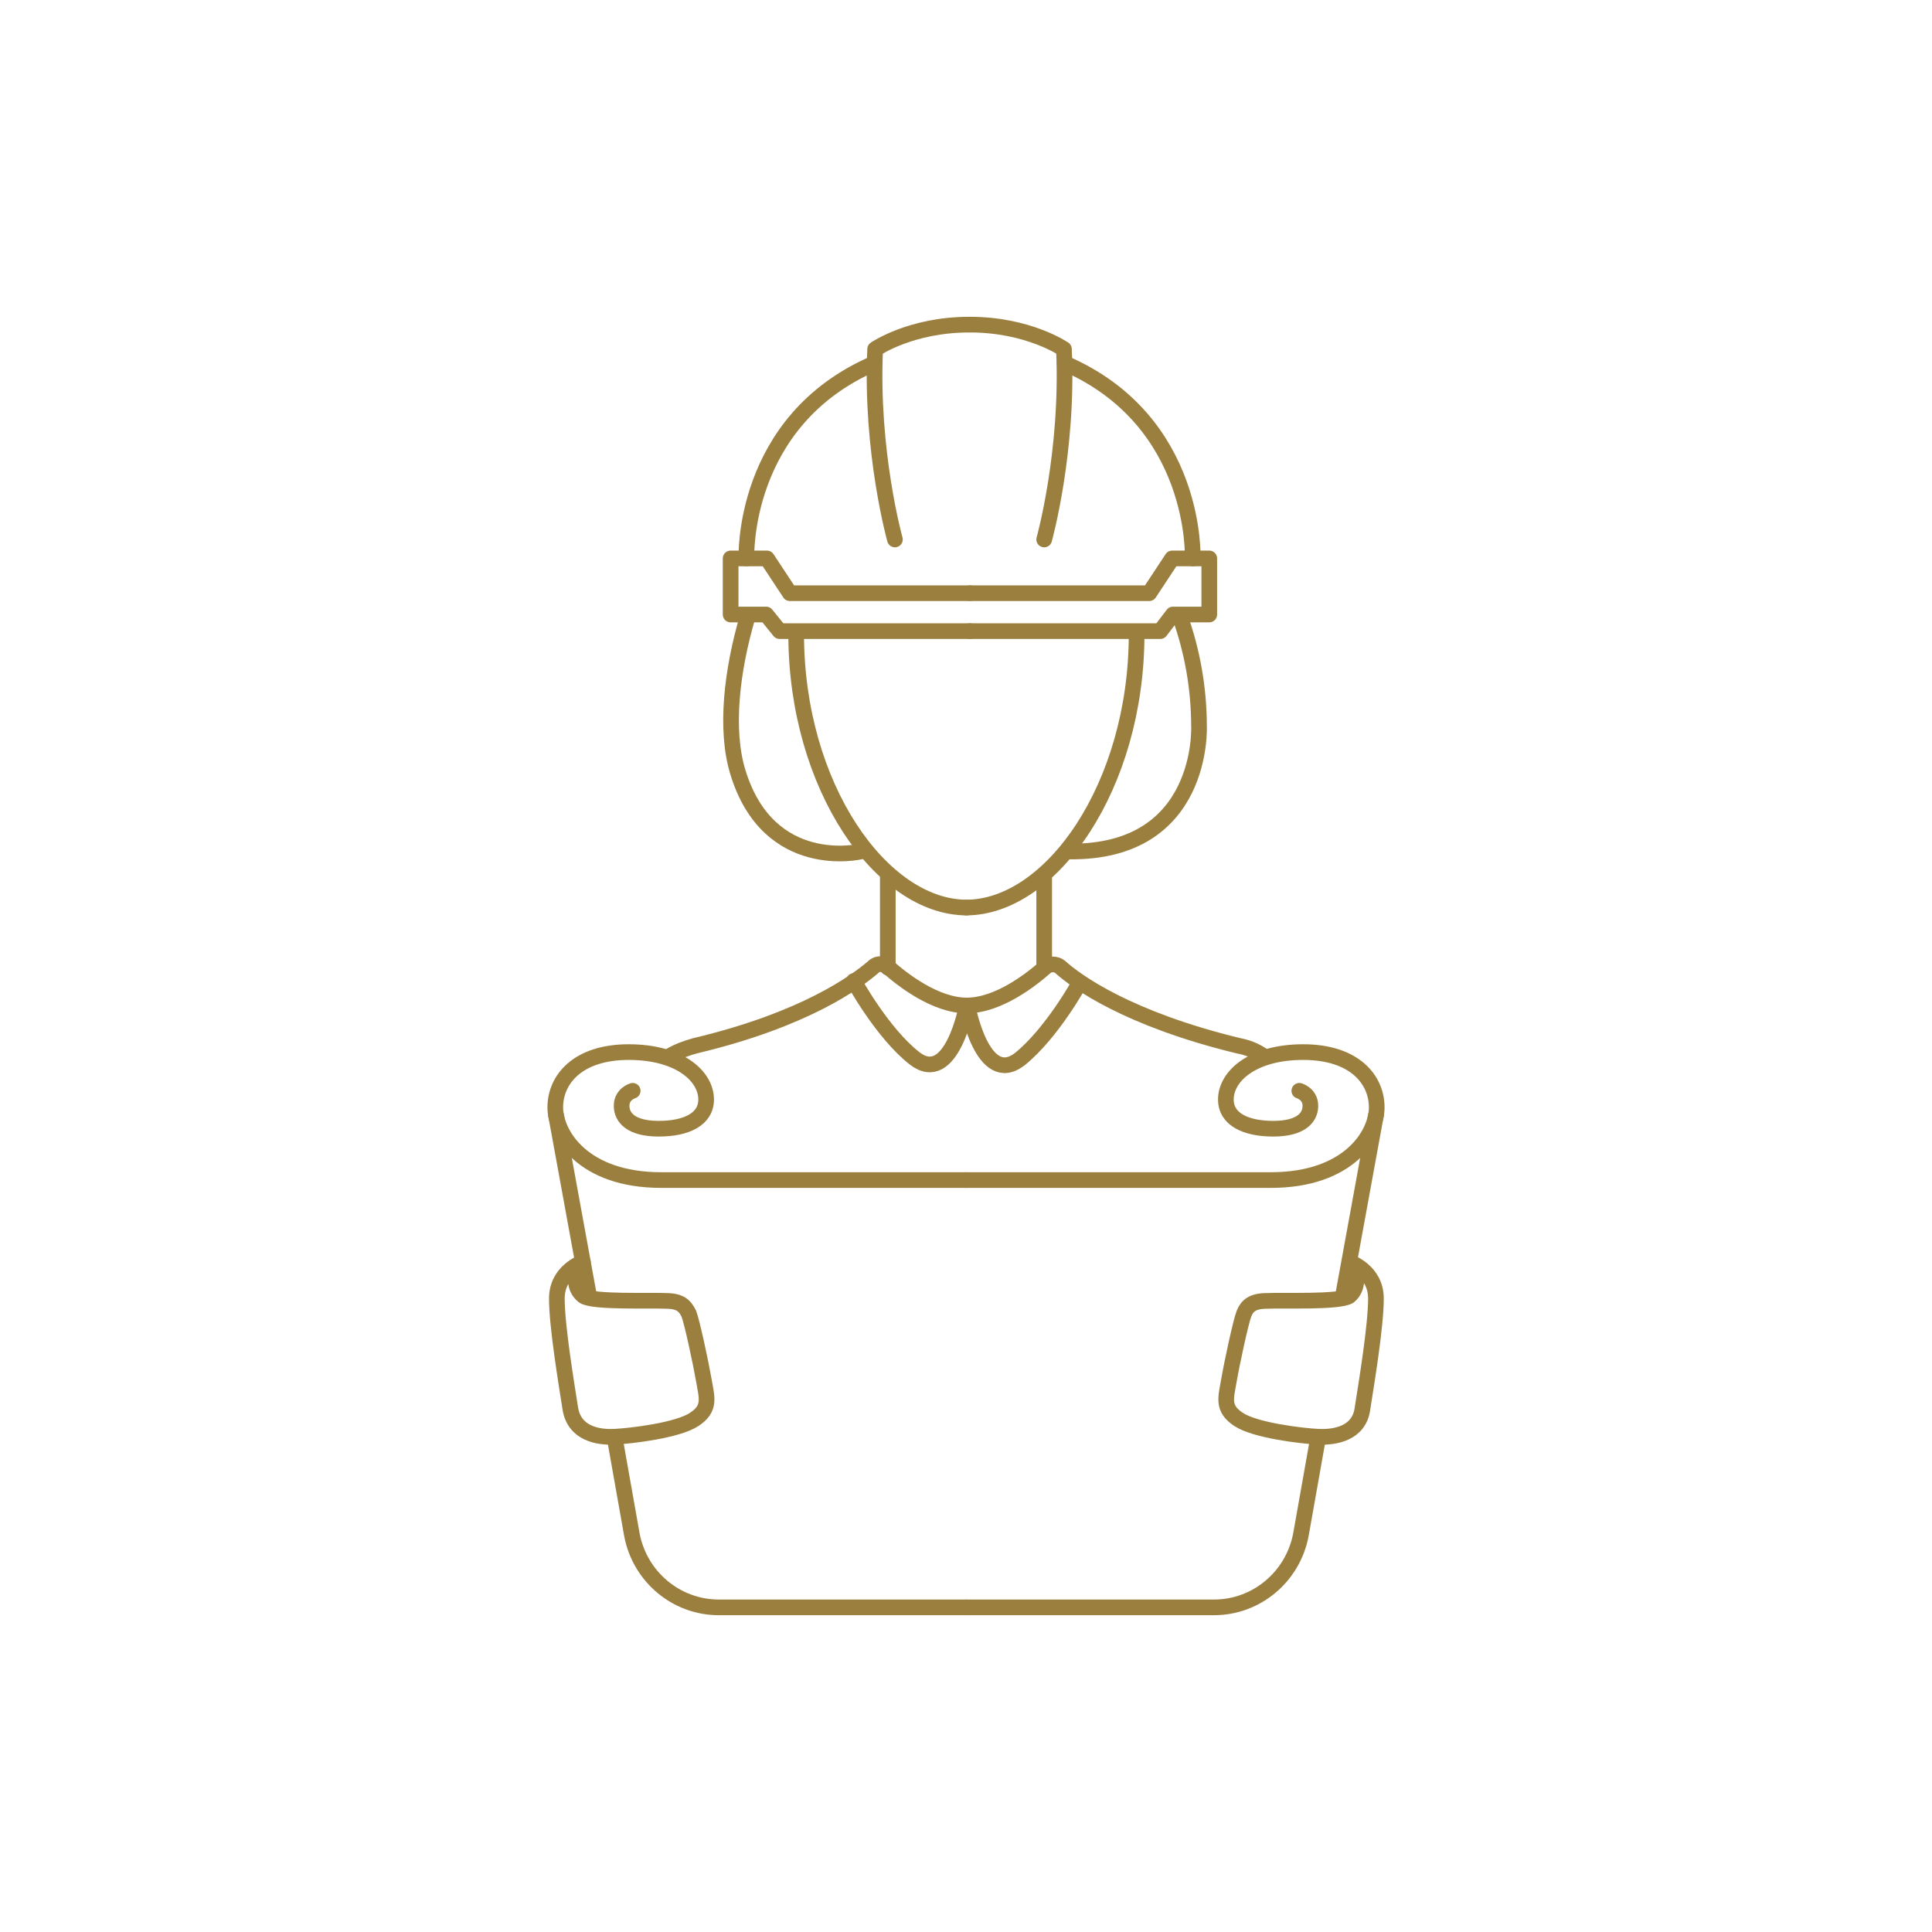 <?xml version="1.0" encoding="utf-8"?>
<!-- Generator: Adobe Illustrator 21.1.0, SVG Export Plug-In . SVG Version: 6.00 Build 0)  -->
<svg version="1.1" id="Слой_1" xmlns="http://www.w3.org/2000/svg" xmlns:xlink="http://www.w3.org/1999/xlink" x="0px" y="0px"
	 viewBox="0 0 244.6 244.6" style="enable-background:new 0 0 244.6 244.6;" xml:space="preserve">
<style type="text/css">
	.st0{fill:none;stroke:#9B7F3F;stroke-width:1.984;stroke-linecap:round;stroke-linejoin:round;stroke-miterlimit:10;}
</style>
<path class="st0" d="M159.8,133.6c-0.9-0.6-1.9-1-3-1.2c-14-3.4-20.5-8.1-22.6-10c-0.5-0.4-1.3-0.4-1.8,0c-1.8,1.6-6,4.9-10,4.9
	s-8.2-3.3-10-4.9c-0.5-0.4-1.3-0.5-1.8,0c-2.2,1.9-8.7,6.7-22.6,10c-1.1,0.3-2.2,0.7-3.2,1.3"/>
<path class="st0" d="M149.4,78.1c1.5,4.2,2.4,8.9,2.4,13.9c0,0,0.7,16-16.4,15.8"/>
<path class="st0" d="M109,107.8c0,0-11.7,2.8-15.6-10.1c-1.6-5.3-0.8-12.7,1.3-19.8"/>
<path class="st0" d="M122.3,114.9c10.8,0,21.6-15.4,21.6-34.6"/>
<path class="st0" d="M122.4,114.9c-10.8,0-21.6-15.4-21.6-34.6"/>
<line class="st0" x1="112.4" y1="122.5" x2="112.4" y2="111.1"/>
<line class="st0" x1="132.2" y1="122.5" x2="132.2" y2="111.1"/>
<path class="st0" d="M108.1,124.2c0,0,3.6,6.6,7.7,9.8c4.7,3.6,6.6-6.7,6.6-6.7"/>
<path class="st0" d="M136.7,124.4c0,0-3.5,6.4-7.6,9.7c-4.7,3.6-6.6-6.7-6.6-6.7"/>
<path class="st0" d="M80.1,138.1c0,0-1.4,0.4-1.4,1.9s1.2,2.9,4.7,2.9s6-1.2,6-3.7c0-2.9-3.3-6-9.8-6s-9.3,3.5-9.3,7
	c0,3.4,3.5,9.2,13.4,9.2h38.6"/>
<path class="st0" d="M77.8,181.9l2.2,12.4c1,5.3,5.6,9.2,11,9.2h31.3"/>
<line class="st0" x1="70.4" y1="141.2" x2="74.6" y2="164.2"/>
<path class="st0" d="M73.8,159.8c0,0-3.3,1.1-3.3,4.6s1.2,10.7,1.7,13.9s3.5,3.7,5.6,3.6s8-0.8,10.1-2.2s1.6-2.7,1.2-5
	s-1.5-7.4-1.9-8.4c-0.5-1-1.1-1.6-2.9-1.6c-2.1-0.1-9.1,0.2-10.4-0.6C72.6,163.1,72.6,161.3,73.8,159.8z"/>
<path class="st0" d="M164.5,138.1c0,0,1.4,0.4,1.4,1.9s-1.2,2.9-4.7,2.9s-6-1.2-6-3.7c0-2.9,3.3-6,9.8-6s9.3,3.5,9.3,7
	c0,3.4-3.5,9.2-13.4,9.2h-38.6"/>
<path class="st0" d="M166.9,181.9l-2.2,12.4c-1,5.3-5.6,9.2-11,9.2h-31.3"/>
<line class="st0" x1="174.2" y1="141.2" x2="170" y2="164.2"/>
<path class="st0" d="M170.9,159.8c0,0,3.3,1.1,3.3,4.6s-1.2,10.7-1.7,13.9c-0.4,3.2-3.5,3.7-5.6,3.6s-8-0.8-10.1-2.2s-1.6-2.7-1.2-5
	c0.4-2.3,1.5-7.4,1.9-8.4s1.1-1.6,2.9-1.6c2.1-0.1,9.1,0.2,10.4-0.6C172,163.1,172,161.3,170.9,159.8z"/>
<polyline class="st0" points="122.8,75.1 100,75.1 97.1,70.7 92.5,70.7 92.5,77.8 97,77.8 98.7,79.9 122.8,79.9 "/>
<path class="st0" d="M113.3,68.3c0,0-3.1-11.1-2.5-24.1c0,0,4.5-3.1,11.9-3.1"/>
<path class="st0" d="M94.5,70.7c0,0-0.7-17.4,16.2-24.7"/>
<polyline class="st0" points="122.8,75.1 145.5,75.1 148.4,70.7 153.1,70.7 153.1,77.8 148.5,77.8 146.9,79.9 122.8,79.9 "/>
<path class="st0" d="M132.2,68.3c0,0,3.1-11.1,2.5-24.1c0,0-4.5-3.1-11.9-3.1"/>
<path class="st0" d="M151,70.7c0,0,0.7-17.4-16.2-24.7"/>
</svg>
